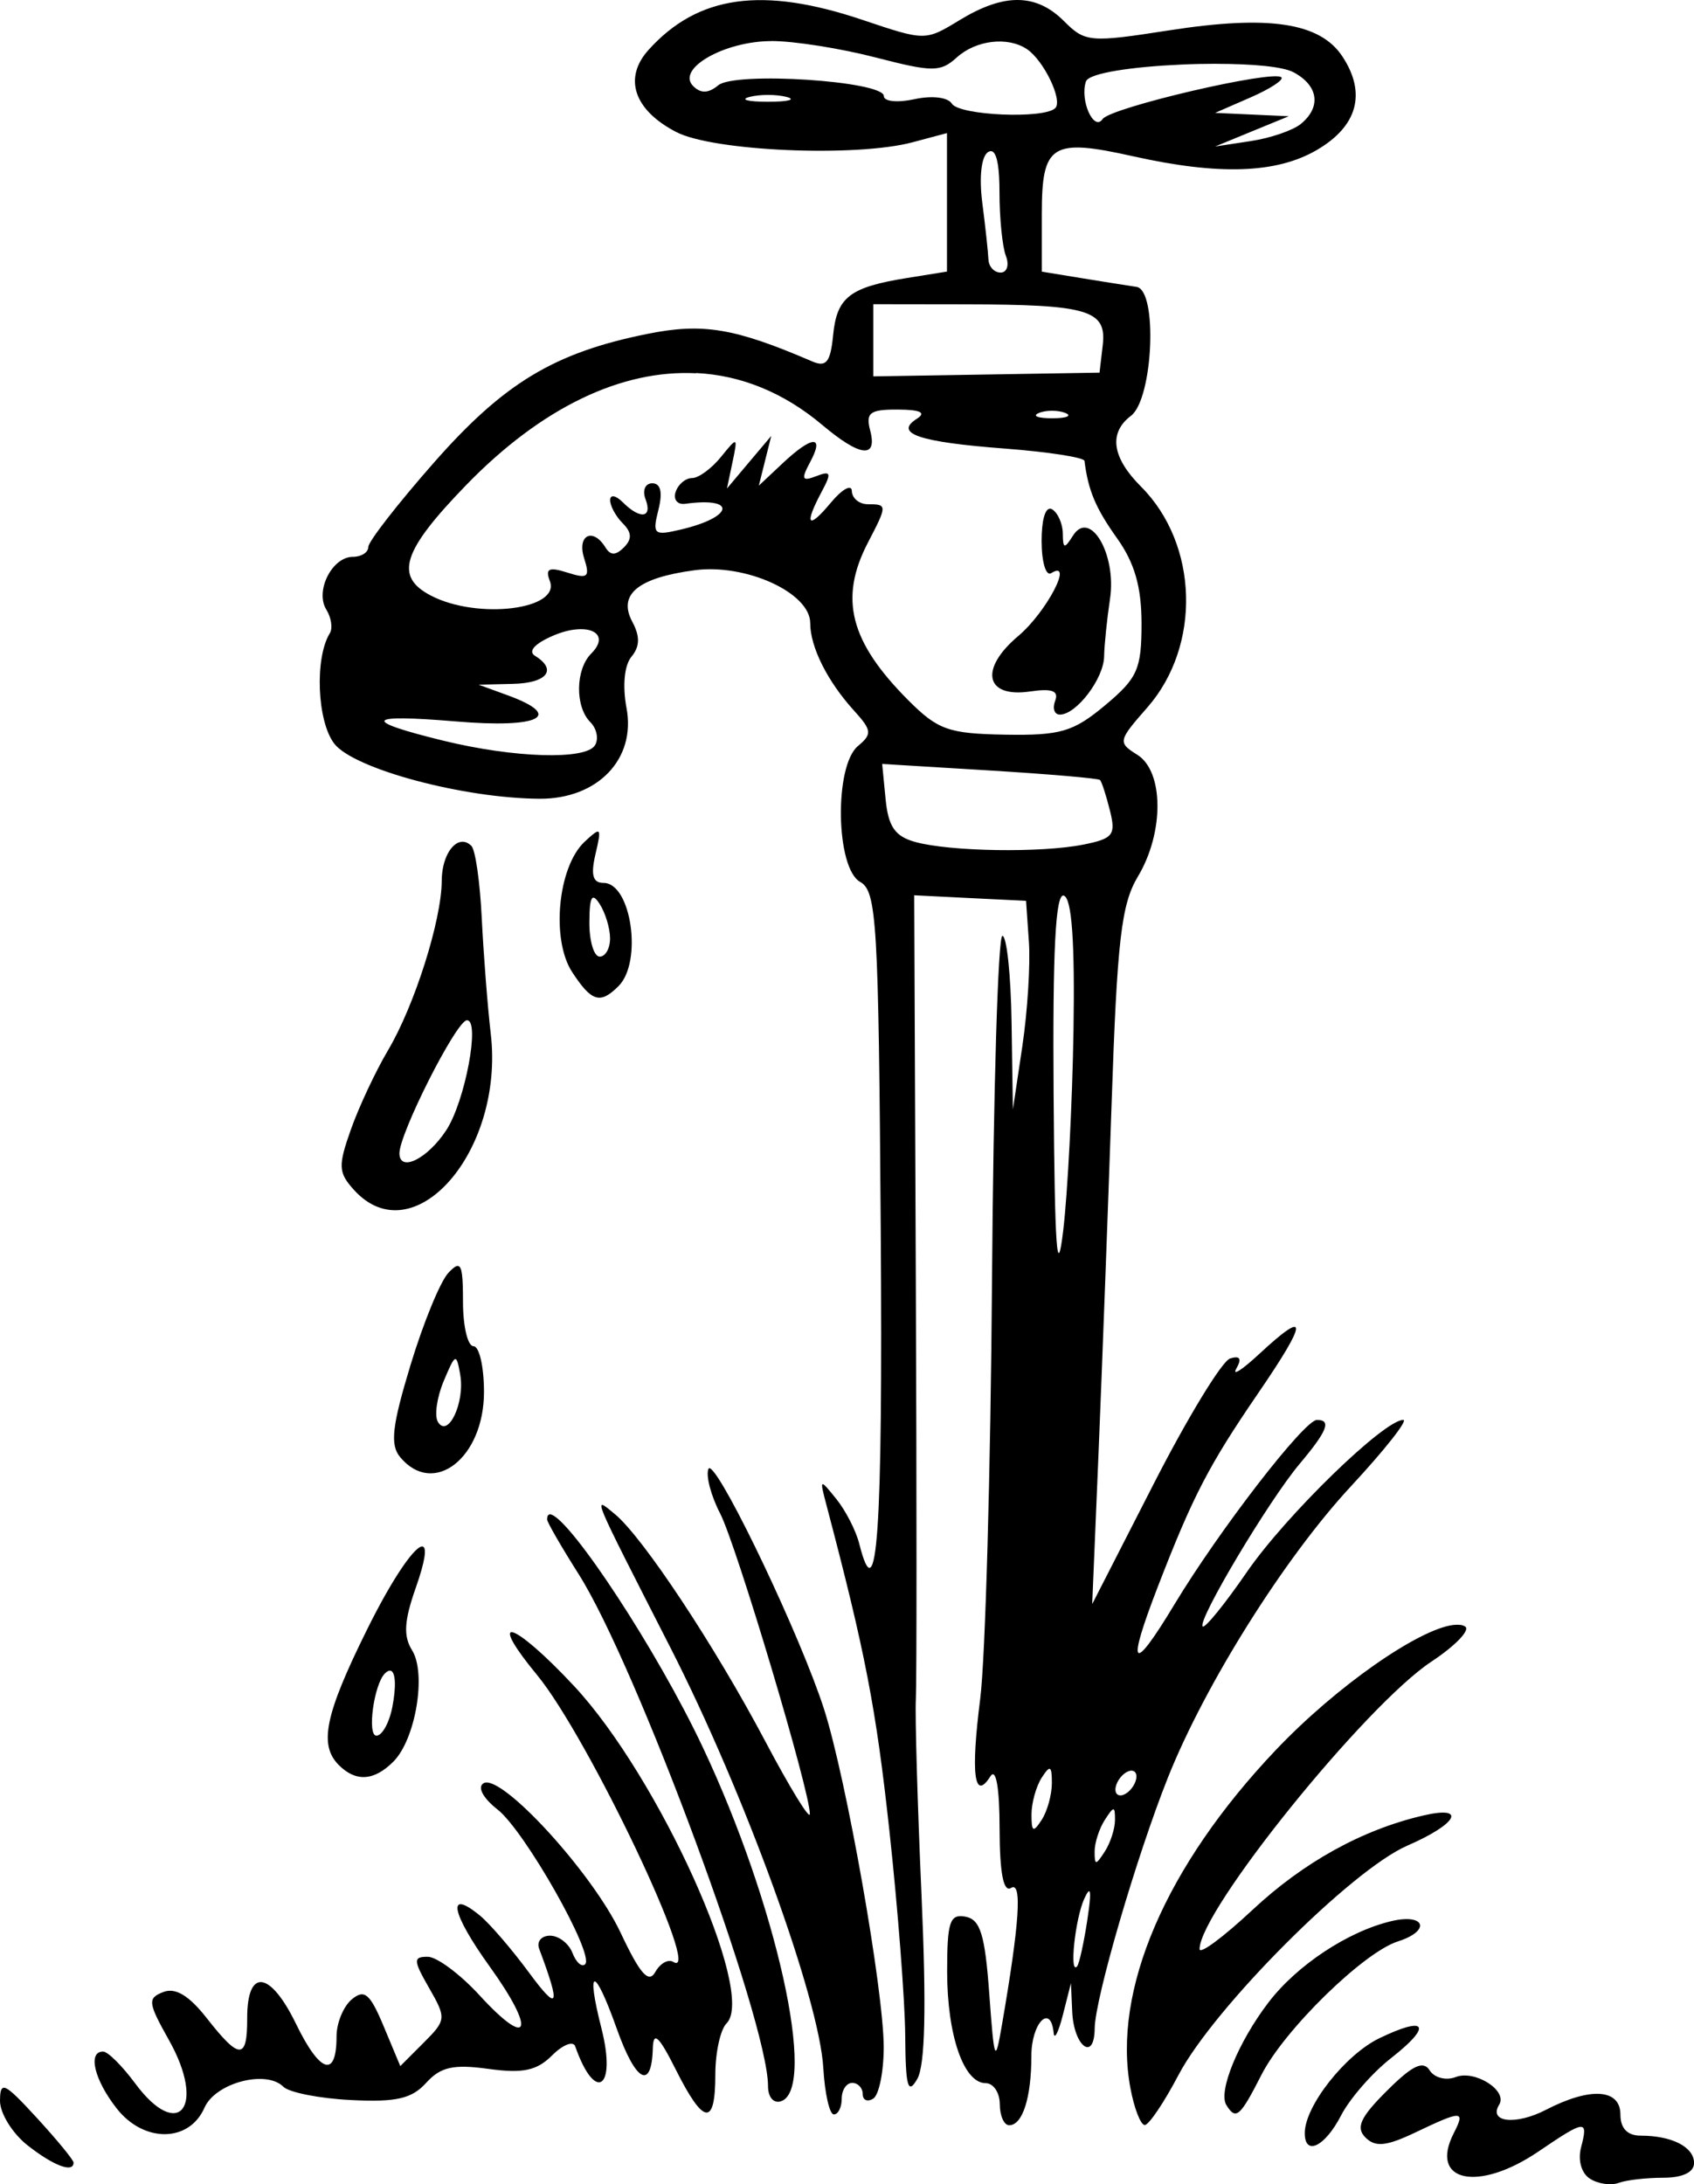 <?xml version="1.0" encoding="UTF-8" standalone="no"?>
<!-- Created with Inkscape (http://www.inkscape.org/) -->

<svg
   width="27.262mm"
   height="35.138mm"
   viewBox="0 0 27.262 35.138"
   version="1.1"
   id="svg1040"
   inkscape:version="1.2 (dc2aedaf03, 2022-05-15)"
   sodipodi:docname="Water tap.svg"
   xmlns:inkscape="http://www.inkscape.org/namespaces/inkscape"
   xmlns:sodipodi="http://sodipodi.sourceforge.net/DTD/sodipodi-0.dtd"
   xmlns="http://www.w3.org/2000/svg"
   xmlns:svg="http://www.w3.org/2000/svg"
   xmlns:rdf="http://www.w3.org/1999/02/22-rdf-syntax-ns#"
   xmlns:cc="http://creativecommons.org/ns#"
   xmlns:dc="http://purl.org/dc/elements/1.1/">
  <title
     id="title1066">Water tap</title>
  <sodipodi:namedview
     id="namedview1042"
     pagecolor="#ffffff"
     bordercolor="#666666"
     borderopacity="1.0"
     inkscape:showpageshadow="2"
     inkscape:pageopacity="0.0"
     inkscape:pagecheckerboard="0"
     inkscape:deskcolor="#d1d1d1"
     inkscape:document-units="mm"
     showgrid="false"
     inkscape:zoom="1.846534"
     inkscape:cx="46.844521"
     inkscape:cy="103.16626"
     inkscape:window-width="1920"
     inkscape:window-height="991"
     inkscape:window-x="-9"
     inkscape:window-y="-9"
     inkscape:window-maximized="1"
     inkscape:current-layer="layer1" />
  <defs
     id="defs1037" />
  <g
     inkscape:label="Lager 1"
     inkscape:groupmode="layer"
     id="layer1"
     transform="translate(-69.532,-73.3)">
    <path
       id="path873"
       style="fill:#000000;stroke-width:0.169"
       d="m 85.915,73.3 c -0.273,-0.003 -0.58,0.105 -0.937,0.322 -0.555,0.338 -0.555,0.338 -1.561,-5.17e-4 -1.615,-0.544 -2.651,-0.4 -3.446,0.479 -0.412,0.455 -0.238,0.971 0.445,1.324 0.598,0.309 2.891,0.408 3.804,0.164 L 84.772,75.441 v 1.114 1.114 l -0.635,0.102 c -0.928,0.148 -1.137,0.308 -1.197,0.918 -0.043,0.439 -0.11,0.523 -0.338,0.425 -1.245,-0.536 -1.757,-0.622 -2.644,-0.444 -1.506,0.302 -2.315,0.79 -3.447,2.077 -0.578,0.657 -1.052,1.266 -1.052,1.353 0,0.087 -0.112,0.158 -0.248,0.158 -0.335,0 -0.612,0.55 -0.428,0.848 0.081,0.13 0.106,0.302 0.057,0.381 -0.246,0.398 -0.205,1.42 0.072,1.777 0.315,0.407 2.081,0.88 3.307,0.886 0.932,0.004 1.55,-0.64 1.396,-1.458 -0.067,-0.359 -0.036,-0.688 0.079,-0.827 0.136,-0.164 0.14,-0.326 0.014,-0.562 -0.235,-0.439 0.088,-0.707 1,-0.829 0.826,-0.111 1.863,0.362 1.863,0.85 0,0.384 0.276,0.936 0.704,1.407 0.288,0.317 0.295,0.379 0.064,0.571 -0.384,0.319 -0.358,1.965 0.035,2.185 0.268,0.15 0.297,0.638 0.332,5.596 0.034,4.877 -0.057,6.202 -0.346,5.051 -0.053,-0.21 -0.219,-0.533 -0.369,-0.719 -0.267,-0.331 -0.271,-0.329 -0.162,0.085 0.629,2.384 0.801,3.276 1.016,5.25 0.137,1.257 0.251,2.743 0.255,3.302 0.006,0.822 0.043,0.954 0.193,0.695 0.128,-0.22 0.149,-1.148 0.069,-2.963 -0.064,-1.454 -0.106,-2.871 -0.091,-3.151 0.014,-0.279 0.014,-3.303 -5.16e-4,-6.719 l -0.026,-6.211 0.9,0.045 0.9,0.044 0.046,0.663 c 0.025,0.365 -0.023,1.12 -0.106,1.678 l -0.152,1.016 -0.021,-1.396 c -0.011,-0.768 -0.078,-1.397 -0.148,-1.397 -0.07,2.7e-4 -0.145,2.496 -0.167,5.545 -0.022,3.05 -0.107,6.079 -0.19,6.731 -0.154,1.211 -0.096,1.655 0.164,1.245 0.09,-0.142 0.147,0.177 0.148,0.839 0.002,0.72 0.062,1.032 0.185,0.956 0.181,-0.112 0.136,0.566 -0.148,2.209 -0.108,0.627 -0.123,0.59 -0.203,-0.506 -0.069,-0.952 -0.144,-1.195 -0.382,-1.24 -0.253,-0.048 -0.296,0.08 -0.296,0.88 0,1.026 0.266,1.798 0.62,1.798 0.125,0 0.227,0.152 0.227,0.338 h 5.17e-4 c 0,0.186 0.068,0.339 0.151,0.339 0.215,0 0.357,-0.442 0.357,-1.115 0,-0.532 0.313,-0.852 0.359,-0.367 0.011,0.116 0.078,-0.016 0.149,-0.296 l 0.129,-0.508 0.02,0.455 c 0.025,0.564 0.357,0.816 0.362,0.274 0.004,-0.477 0.671,-2.761 1.177,-4.032 0.598,-1.502 1.877,-3.537 2.945,-4.688 0.546,-0.588 0.926,-1.07 0.844,-1.07 -0.309,0 -1.888,1.535 -2.514,2.443 -0.357,0.519 -0.679,0.915 -0.714,0.88 -0.091,-0.091 1.061,-2.023 1.561,-2.617 0.445,-0.529 0.515,-0.706 0.278,-0.706 -0.203,0 -1.572,1.772 -2.296,2.972 -0.683,1.133 -0.775,1.028 -0.261,-0.299 0.561,-1.45 0.816,-1.941 1.609,-3.1 0.809,-1.181 0.814,-1.372 0.017,-0.632 -0.276,0.256 -0.44,0.361 -0.366,0.232 0.091,-0.159 0.058,-0.211 -0.101,-0.161 -0.129,0.04 -0.681,0.945 -1.227,2.012 l -0.992,1.939 0.103,-2.455 c 0.056,-1.35 0.15,-3.865 0.209,-5.588 0.089,-2.637 0.156,-3.216 0.423,-3.661 0.424,-0.706 0.42,-1.692 -0.01,-1.96 -0.315,-0.197 -0.309,-0.224 0.161,-0.759 0.872,-0.994 0.826,-2.628 -0.101,-3.555 -0.467,-0.467 -0.524,-0.864 -0.162,-1.138 0.358,-0.271 0.435,-2.025 0.09,-2.075 -0.14,-0.02 -0.54,-0.084 -0.889,-0.141 l -0.635,-0.104 v -0.929 c 0,-1.121 0.156,-1.22 1.469,-0.927 1.383,0.309 2.307,0.278 2.957,-0.101 0.655,-0.382 0.801,-0.911 0.414,-1.501 -0.36,-0.55 -1.182,-0.674 -2.796,-0.423 -1.272,0.198 -1.347,0.191 -1.688,-0.15 -0.223,-0.223 -0.463,-0.336 -0.737,-0.339 z m -3.967,0.66 c 0.362,0 1.115,0.119 1.674,0.264 0.92,0.238 1.045,0.238 1.308,0 0.309,-0.279 0.819,-0.34 1.128,-0.134 0.272,0.182 0.581,0.824 0.457,0.949 -0.179,0.179 -1.547,0.119 -1.665,-0.072 -0.064,-0.103 -0.321,-0.133 -0.603,-0.071 -0.271,0.059 -0.491,0.037 -0.491,-0.05 0,-0.243 -2.394,-0.399 -2.665,-0.174 -0.158,0.131 -0.282,0.135 -0.404,0.012 -0.277,-0.277 0.503,-0.723 1.262,-0.723 z m 7.163,0.367 c 0.562,5.1e-4 1.063,0.042 1.239,0.136 0.399,0.214 0.449,0.556 0.119,0.829 -0.125,0.104 -0.488,0.229 -0.805,0.277 l -0.577,0.088 0.593,-0.244 0.593,-0.243 -0.593,-0.027 -0.593,-0.027 0.571,-0.249 c 0.314,-0.137 0.536,-0.282 0.496,-0.323 -0.126,-0.126 -2.751,0.486 -2.877,0.671 -0.142,0.208 -0.37,-0.303 -0.269,-0.604 0.046,-0.138 0.764,-0.238 1.53,-0.272 0.191,-0.009 0.386,-0.013 0.573,-0.013 z m -7.219,0.5 c 0.107,0 0.215,0.011 0.297,0.032 0.163,0.043 0.029,0.078 -0.297,0.078 -0.326,0 -0.459,-0.035 -0.296,-0.078 0.082,-0.021 0.189,-0.032 0.296,-0.032 z m 3.585,0.905 c 0.013,-1.7e-4 0.026,0.004 0.037,0.013 0.068,0.054 0.103,0.271 0.103,0.646 0,0.417 0.046,0.879 0.103,1.026 0.057,0.147 0.018,0.268 -0.085,0.268 -0.103,0 -0.191,-0.095 -0.196,-0.212 -0.005,-0.116 -0.049,-0.527 -0.099,-0.913 -0.053,-0.416 -0.015,-0.747 0.094,-0.814 0.015,-0.009 0.029,-0.014 0.042,-0.014 z m -1.891,2.462 1.482,0.002 c 1.976,0.003 2.276,0.092 2.211,0.655 l -0.052,0.444 -1.821,0.03 -1.82,0.03 v -0.581 z m -2.849,1.107 c 0.72,0.036 1.408,0.313 2.03,0.837 0.609,0.513 0.889,0.544 0.769,0.087 -0.075,-0.286 -0.006,-0.338 0.446,-0.336 0.364,0.002 0.461,0.049 0.305,0.148 -0.374,0.237 0.036,0.375 1.421,0.48 0.695,0.053 1.27,0.142 1.277,0.198 0.06,0.477 0.179,0.759 0.521,1.24 0.286,0.4 0.397,0.787 0.397,1.379 0,0.732 -0.065,0.877 -0.587,1.313 -0.512,0.427 -0.716,0.487 -1.609,0.472 -0.909,-0.016 -1.081,-0.077 -1.554,-0.55 -0.944,-0.945 -1.122,-1.64 -0.652,-2.542 0.312,-0.599 0.312,-0.615 -0.001,-0.615 -0.14,0 -0.256,-0.096 -0.259,-0.212 -0.003,-0.116 -0.156,-0.032 -0.339,0.188 -0.369,0.443 -0.434,0.36 -0.144,-0.182 0.16,-0.299 0.146,-0.337 -0.089,-0.246 -0.232,0.089 -0.248,0.051 -0.098,-0.228 0.234,-0.437 0.033,-0.427 -0.446,0.023 l -0.381,0.358 0.1,-0.4 0.1,-0.4 -0.357,0.423 -0.356,0.423 0.089,-0.423 c 0.087,-0.414 0.083,-0.416 -0.186,-0.084 -0.151,0.186 -0.359,0.339 -0.464,0.339 -0.105,0 -0.224,0.1 -0.265,0.223 -0.041,0.123 0.029,0.209 0.156,0.191 0.835,-0.115 0.778,0.214 -0.071,0.414 -0.436,0.103 -0.462,0.08 -0.362,-0.317 0.071,-0.282 0.037,-0.427 -0.099,-0.427 -0.113,0 -0.162,0.114 -0.109,0.254 0.117,0.305 -0.084,0.333 -0.366,0.051 -0.113,-0.113 -0.203,-0.128 -0.203,-0.034 0,0.093 0.091,0.261 0.203,0.373 0.146,0.146 0.152,0.254 0.019,0.387 -0.133,0.133 -0.216,0.133 -0.298,0 -0.202,-0.327 -0.46,-0.198 -0.343,0.172 0.098,0.308 0.062,0.339 -0.268,0.234 -0.299,-0.095 -0.36,-0.065 -0.283,0.136 0.176,0.459 -1.159,0.624 -1.91,0.236 -0.597,-0.308 -0.468,-0.717 0.563,-1.78 1.214,-1.251 2.501,-1.86 3.7,-1.799 z m 5.727,0.607 c 0.077,0 0.154,0.012 0.212,0.035 0.116,0.047 0.021,0.086 -0.212,0.086 -0.233,0 -0.328,-0.039 -0.211,-0.086 0.058,-0.024 0.135,-0.035 0.211,-0.035 z m -0.036,1.576 c -0.081,0.002 -0.133,0.199 -0.133,0.519 0,0.337 0.069,0.57 0.153,0.518 0.375,-0.232 -0.076,0.63 -0.529,1.011 -0.632,0.532 -0.532,0.999 0.191,0.892 0.353,-0.052 0.465,-0.01 0.403,0.15 -0.047,0.122 -0.013,0.222 0.076,0.222 0.266,0 0.706,-0.578 0.712,-0.936 0.003,-0.184 0.046,-0.601 0.095,-0.927 0.108,-0.717 -0.323,-1.449 -0.597,-1.015 -0.137,0.217 -0.161,0.212 -0.163,-0.034 -0.001,-0.157 -0.079,-0.333 -0.172,-0.391 -0.013,-0.008 -0.025,-0.011 -0.036,-0.011 z m -7.503,1.939 c 0.245,0.016 0.341,0.173 0.122,0.391 -0.255,0.255 -0.263,0.854 -0.015,1.103 0.104,0.104 0.138,0.271 0.075,0.373 -0.148,0.239 -1.295,0.205 -2.435,-0.073 -1.335,-0.326 -1.266,-0.434 0.196,-0.311 1.352,0.114 1.749,-0.086 0.833,-0.421 l -0.466,-0.17 0.55,-0.013 c 0.551,-0.013 0.72,-0.227 0.358,-0.451 -0.119,-0.073 -0.006,-0.198 0.296,-0.327 0.136,-0.058 0.263,-0.09 0.372,-0.099 0.041,-0.004 0.079,-0.004 0.114,-0.002 z m 4.804,2.167 1.729,0.105 c 0.951,0.058 1.751,0.127 1.777,0.153 0.027,0.027 0.098,0.247 0.159,0.49 0.099,0.394 0.053,0.454 -0.43,0.55 h -5.17e-4 c -0.677,0.135 -2.139,0.112 -2.7,-0.042 -0.327,-0.09 -0.436,-0.246 -0.479,-0.687 z m -4.591,1.092 c -0.036,0.012 -0.101,0.069 -0.202,0.164 -0.428,0.406 -0.537,1.573 -0.195,2.094 0.313,0.478 0.451,0.519 0.746,0.223 0.389,-0.389 0.204,-1.659 -0.241,-1.659 -0.174,0 -0.21,-0.126 -0.13,-0.466 0.051,-0.217 0.073,-0.328 0.049,-0.354 -0.006,-0.006 -0.015,-0.007 -0.027,-0.003 z m -2.182,0.161 c -0.164,0.02 -0.314,0.283 -0.315,0.629 -0.003,0.634 -0.438,2.007 -0.867,2.729 -0.197,0.333 -0.465,0.903 -0.594,1.267 -0.209,0.589 -0.204,0.696 0.048,0.974 0.956,1.056 2.423,-0.616 2.202,-2.511 -0.052,-0.449 -0.117,-1.288 -0.145,-1.862 -0.028,-0.574 -0.102,-1.096 -0.166,-1.16 -0.053,-0.053 -0.109,-0.073 -0.164,-0.066 z m 9.697,0.866 c 0.128,0.043 0.178,0.745 0.155,2.173 -0.019,1.161 -0.093,2.606 -0.165,3.211 -0.099,0.832 -0.137,0.302 -0.155,-2.174 -0.017,-2.339 0.031,-3.256 0.165,-3.211 z m -7.589,0.04 c 0.011,-0.01 0.025,-0.01 0.041,5.17e-4 0.021,0.014 0.047,0.046 0.078,0.094 0.09,0.14 0.166,0.387 0.167,0.55 0.001,0.163 -0.074,0.296 -0.167,0.296 -0.093,0 -0.167,-0.248 -0.166,-0.55 0.001,-0.235 0.014,-0.36 0.048,-0.391 z m -2.018,1.965 c 0.218,-0.011 -0.029,1.306 -0.332,1.768 -0.3,0.458 -0.745,0.681 -0.754,0.378 -0.009,-0.311 0.915,-2.139 1.086,-2.147 z m -0.145,3.952 c -0.009,-9.36e-4 -0.02,0.001 -0.032,0.007 -0.031,0.014 -0.071,0.051 -0.121,0.104 -0.129,0.136 -0.403,0.803 -0.609,1.482 -0.298,0.982 -0.332,1.284 -0.168,1.482 0.537,0.647 1.35,0.016 1.35,-1.048 0,-0.405 -0.076,-0.736 -0.169,-0.736 -0.093,0 -0.169,-0.321 -0.169,-0.714 0,-0.403 -0.014,-0.57 -0.081,-0.576 z m -0.048,1.5 c 0.035,-0.014 0.055,0.073 0.086,0.251 h -5.17e-4 c 0.078,0.445 -0.195,1.024 -0.358,0.76 -0.06,-0.097 -0.019,-0.392 0.091,-0.656 0.095,-0.226 0.146,-0.341 0.181,-0.354 z m 4.091,1.755 c -0.005,0.001 -0.009,0.006 -0.012,0.013 -0.042,0.11 0.043,0.432 0.19,0.715 0.263,0.509 1.453,4.494 1.443,4.835 -0.003,0.097 -0.327,-0.433 -0.721,-1.178 -0.807,-1.526 -1.966,-3.276 -2.416,-3.647 -0.363,-0.3 -0.398,-0.382 0.896,2.153 1.188,2.329 2.394,5.647 2.458,6.76 0.024,0.409 0.1,0.744 0.169,0.744 0.07,4.6e-4 0.127,-0.114 0.127,-0.253 0,-0.14 0.076,-0.254 0.169,-0.254 0.093,0 0.169,0.081 0.169,0.179 0,0.099 0.076,0.132 0.169,0.074 0.093,-0.058 0.169,-0.43 0.169,-0.827 0,-0.915 -0.602,-4.324 -0.96,-5.438 -0.376,-1.169 -1.607,-3.747 -1.832,-3.873 v -5.17e-4 c -0.007,-0.004 -0.014,-0.005 -0.019,-0.004 z m -2.535,0.746 c -0.047,-0.016 -0.072,0.008 -0.072,0.078 0,0.043 0.228,0.438 0.506,0.877 0.932,1.469 3.049,7.19 3.049,8.238 0,0.181 0.091,0.285 0.212,0.243 0.585,-0.205 -0.076,-3.184 -1.263,-5.696 -0.748,-1.583 -2.105,-3.628 -2.432,-3.739 z m -2.073,0.513 c -0.109,-0.031 -0.471,0.472 -0.908,1.358 -0.667,1.349 -0.766,1.835 -0.443,2.158 0.274,0.274 0.567,0.256 0.878,-0.056 0.357,-0.357 0.535,-1.416 0.301,-1.791 -0.143,-0.228 -0.128,-0.474 0.058,-1.002 0.154,-0.437 0.18,-0.648 0.114,-0.667 z m 16.692,1.261 c -0.031,-0.004 -0.067,-0.004 -0.106,5.17e-4 -0.553,0.065 -1.875,0.977 -2.86,2.014 -1.771,1.865 -2.633,3.868 -2.338,5.437 0.061,0.327 0.165,0.594 0.231,0.594 0.066,0 0.31,-0.362 0.543,-0.805 0.568,-1.08 2.782,-3.299 3.683,-3.69 0.809,-0.351 0.965,-0.65 0.254,-0.484 -0.981,0.228 -1.925,0.751 -2.746,1.518 -0.469,0.438 -0.852,0.722 -0.852,0.631 0,-0.615 2.665,-3.92 3.731,-4.625 0.387,-0.256 0.631,-0.51 0.542,-0.565 -0.022,-0.014 -0.049,-0.023 -0.08,-0.027 z M 77.755,99.558 v 5.17e-4 c -0.064,0.023 0.056,0.246 0.42,0.688 0.824,1 2.687,4.922 2.193,4.616 -0.081,-0.05 -0.212,0.022 -0.29,0.162 -0.107,0.19 -0.245,0.034 -0.558,-0.631 -0.457,-0.97 -1.93,-2.575 -2.207,-2.405 -0.102,0.063 -0.007,0.239 0.226,0.422 0.439,0.345 1.565,2.333 1.41,2.489 -0.053,0.053 -0.145,-0.028 -0.204,-0.181 -0.059,-0.153 -0.221,-0.278 -0.361,-0.278 -0.14,0 -0.218,0.095 -0.175,0.211 0.352,0.937 0.312,1.028 -0.165,0.381 -0.275,-0.373 -0.628,-0.783 -0.785,-0.913 -0.544,-0.448 -0.469,-0.048 0.155,0.819 0.748,1.04 0.642,1.341 -0.162,0.464 -0.314,-0.343 -0.691,-0.623 -0.837,-0.623 -0.236,0 -0.233,0.056 0.023,0.503 0.279,0.486 0.276,0.516 -0.088,0.88 l -0.376,0.376 -0.267,-0.639 c -0.221,-0.529 -0.31,-0.604 -0.513,-0.435 -0.135,0.112 -0.246,0.38 -0.246,0.596 0,0.677 -0.265,0.595 -0.652,-0.201 -0.418,-0.859 -0.788,-0.902 -0.786,-0.09 0.002,0.671 -0.123,0.671 -0.648,10e-4 -0.287,-0.367 -0.506,-0.499 -0.701,-0.424 -0.258,0.099 -0.249,0.17 0.09,0.774 0.604,1.074 0.155,1.642 -0.547,0.692 -0.207,-0.279 -0.437,-0.508 -0.513,-0.508 -0.252,0 -0.142,0.457 0.221,0.918 0.436,0.554 1.165,0.547 1.411,-0.015 0.175,-0.399 0.991,-0.615 1.269,-0.337 0.092,0.092 0.581,0.189 1.087,0.214 0.728,0.037 0.98,-0.021 1.211,-0.276 0.232,-0.257 0.438,-0.303 1.003,-0.225 0.555,0.076 0.779,0.028 1.024,-0.217 0.172,-0.172 0.34,-0.238 0.372,-0.146 0.322,0.919 0.669,0.684 0.423,-0.286 -0.257,-1.012 -0.114,-1.01 0.246,0.003 0.305,0.858 0.561,0.997 0.58,0.314 0.008,-0.282 0.098,-0.198 0.372,0.348 0.447,0.89 0.634,0.913 0.634,0.076 0,-0.354 0.081,-0.725 0.181,-0.825 0.483,-0.483 -1.092,-3.966 -2.454,-5.426 -0.492,-0.527 -0.85,-0.824 -0.981,-0.863 -0.016,-0.005 -0.029,-0.006 -0.038,-0.003 z m -1.934,0.62 c 0.075,0.025 0.09,0.245 0.026,0.579 -0.049,0.256 -0.165,0.466 -0.257,0.466 -0.153,0 -0.041,-0.824 0.136,-1.001 0.038,-0.038 0.07,-0.051 0.095,-0.043 z m 10.608,1.58 v 5.2e-4 c 0.024,0.012 0.031,0.086 0.031,0.226 0,0.186 -0.073,0.453 -0.164,0.593 -0.136,0.21 -0.164,0.195 -0.164,-0.085 0,-0.186 0.074,-0.453 0.164,-0.593 0.068,-0.105 0.109,-0.154 0.133,-0.142 z m 1.288,0.03 c 0.02,-0.004 0.038,-0.003 0.054,0.003 0.031,0.012 0.05,0.042 0.05,0.089 0,0.093 -0.076,0.217 -0.169,0.274 -0.093,0.058 -0.169,0.028 -0.169,-0.065 0,-0.093 0.076,-0.216 0.169,-0.274 0.023,-0.014 0.046,-0.023 0.066,-0.027 z m -0.268,0.62 c 0.023,0 0.027,0.057 0.027,0.17 0,0.14 -0.073,0.368 -0.164,0.508 -0.146,0.226 -0.164,0.226 -0.164,0 0,-0.14 0.074,-0.368 0.164,-0.508 0.073,-0.113 0.114,-0.17 0.137,-0.17 z m -0.39,1.318 c 0.029,2.7e-4 0.019,0.151 -0.028,0.46 -0.057,0.373 -0.131,0.709 -0.165,0.748 -0.128,0.145 -0.032,-0.762 0.115,-1.087 0.027,-0.059 0.048,-0.097 0.063,-0.113 0.006,-0.006 0.011,-0.009 0.015,-0.009 z m 5.05,0.45 c -0.054,0.004 -0.115,0.014 -0.183,0.03 -0.699,0.164 -1.524,0.71 -1.982,1.311 -0.484,0.634 -0.811,1.431 -0.676,1.648 0.154,0.249 0.22,0.191 0.566,-0.488 0.369,-0.724 1.643,-1.969 2.194,-2.144 0.401,-0.127 0.45,-0.32 0.22,-0.354 -0.038,-0.006 -0.085,-0.007 -0.138,-0.003 z m 0.169,1.715 c -0.027,0.002 -0.061,0.009 -0.101,0.019 -0.106,0.029 -0.255,0.088 -0.446,0.18 -0.55,0.266 -1.199,1.091 -1.201,1.524 -10e-4,0.379 0.324,0.223 0.584,-0.281 0.14,-0.271 0.502,-0.686 0.804,-0.922 0.378,-0.296 0.513,-0.477 0.424,-0.514 -0.015,-0.006 -0.036,-0.008 -0.064,-0.006 z m 0.167,0.64 v 5.2e-4 c -0.111,-0.025 -0.288,0.099 -0.593,0.404 -0.429,0.427 -0.504,0.593 -0.345,0.752 0.159,0.159 0.336,0.141 0.804,-0.082 0.75,-0.358 0.806,-0.357 0.618,0.01 -0.404,0.786 0.389,0.958 1.362,0.297 0.757,-0.514 0.804,-0.519 0.686,-0.068 -0.054,0.208 0.004,0.418 0.143,0.506 0.13,0.083 0.337,0.113 0.461,0.067 0.124,-0.046 0.448,-0.083 0.72,-0.083 0.309,0 0.494,-0.088 0.494,-0.236 0,-0.259 -0.356,-0.441 -0.86,-0.441 -0.212,0 -0.325,-0.118 -0.325,-0.338 0,-0.416 -0.483,-0.448 -1.198,-0.078 -0.486,0.251 -0.93,0.203 -0.753,-0.083 0.14,-0.226 -0.391,-0.563 -0.699,-0.444 -0.158,0.061 -0.345,0.012 -0.421,-0.109 -0.025,-0.04 -0.055,-0.065 -0.092,-0.073 z m -22.863,0.358 v 5.2e-4 c -0.039,0.013 -0.049,0.084 -0.05,0.206 -4.5e-4,0.203 0.2,0.526 0.445,0.719 0.418,0.328 0.739,0.449 0.739,0.276 0,-0.041 -0.266,-0.365 -0.592,-0.72 -0.262,-0.285 -0.41,-0.435 -0.492,-0.474 -0.021,-0.01 -0.037,-0.012 -0.051,-0.008 z"
       sodipodi:nodetypes="cccsscccccsccssssccccccssscccsccscscccccccccccscccccccssccsssccccsssscsscssccscccccccccsccscssscccscssccscsccccscccccccsssccsssssccscssccccccccccccscccscsscssssscsccccccccccsscsssscsccccccscccssssssscscsscsccssscccsscccccssccsccccccssssssssscscccscsssscssccsscsccccsscsssssssccccsscccsssccssssssccscssscscccccsscccccscsssssscccssssccssscscsssscccsssccccssscscsssccsccscsccccsscccsssscscscssssssssssscsssscsssscsscccsscscccccccsccsssscsssccccssscc" />
  </g>
</svg>
